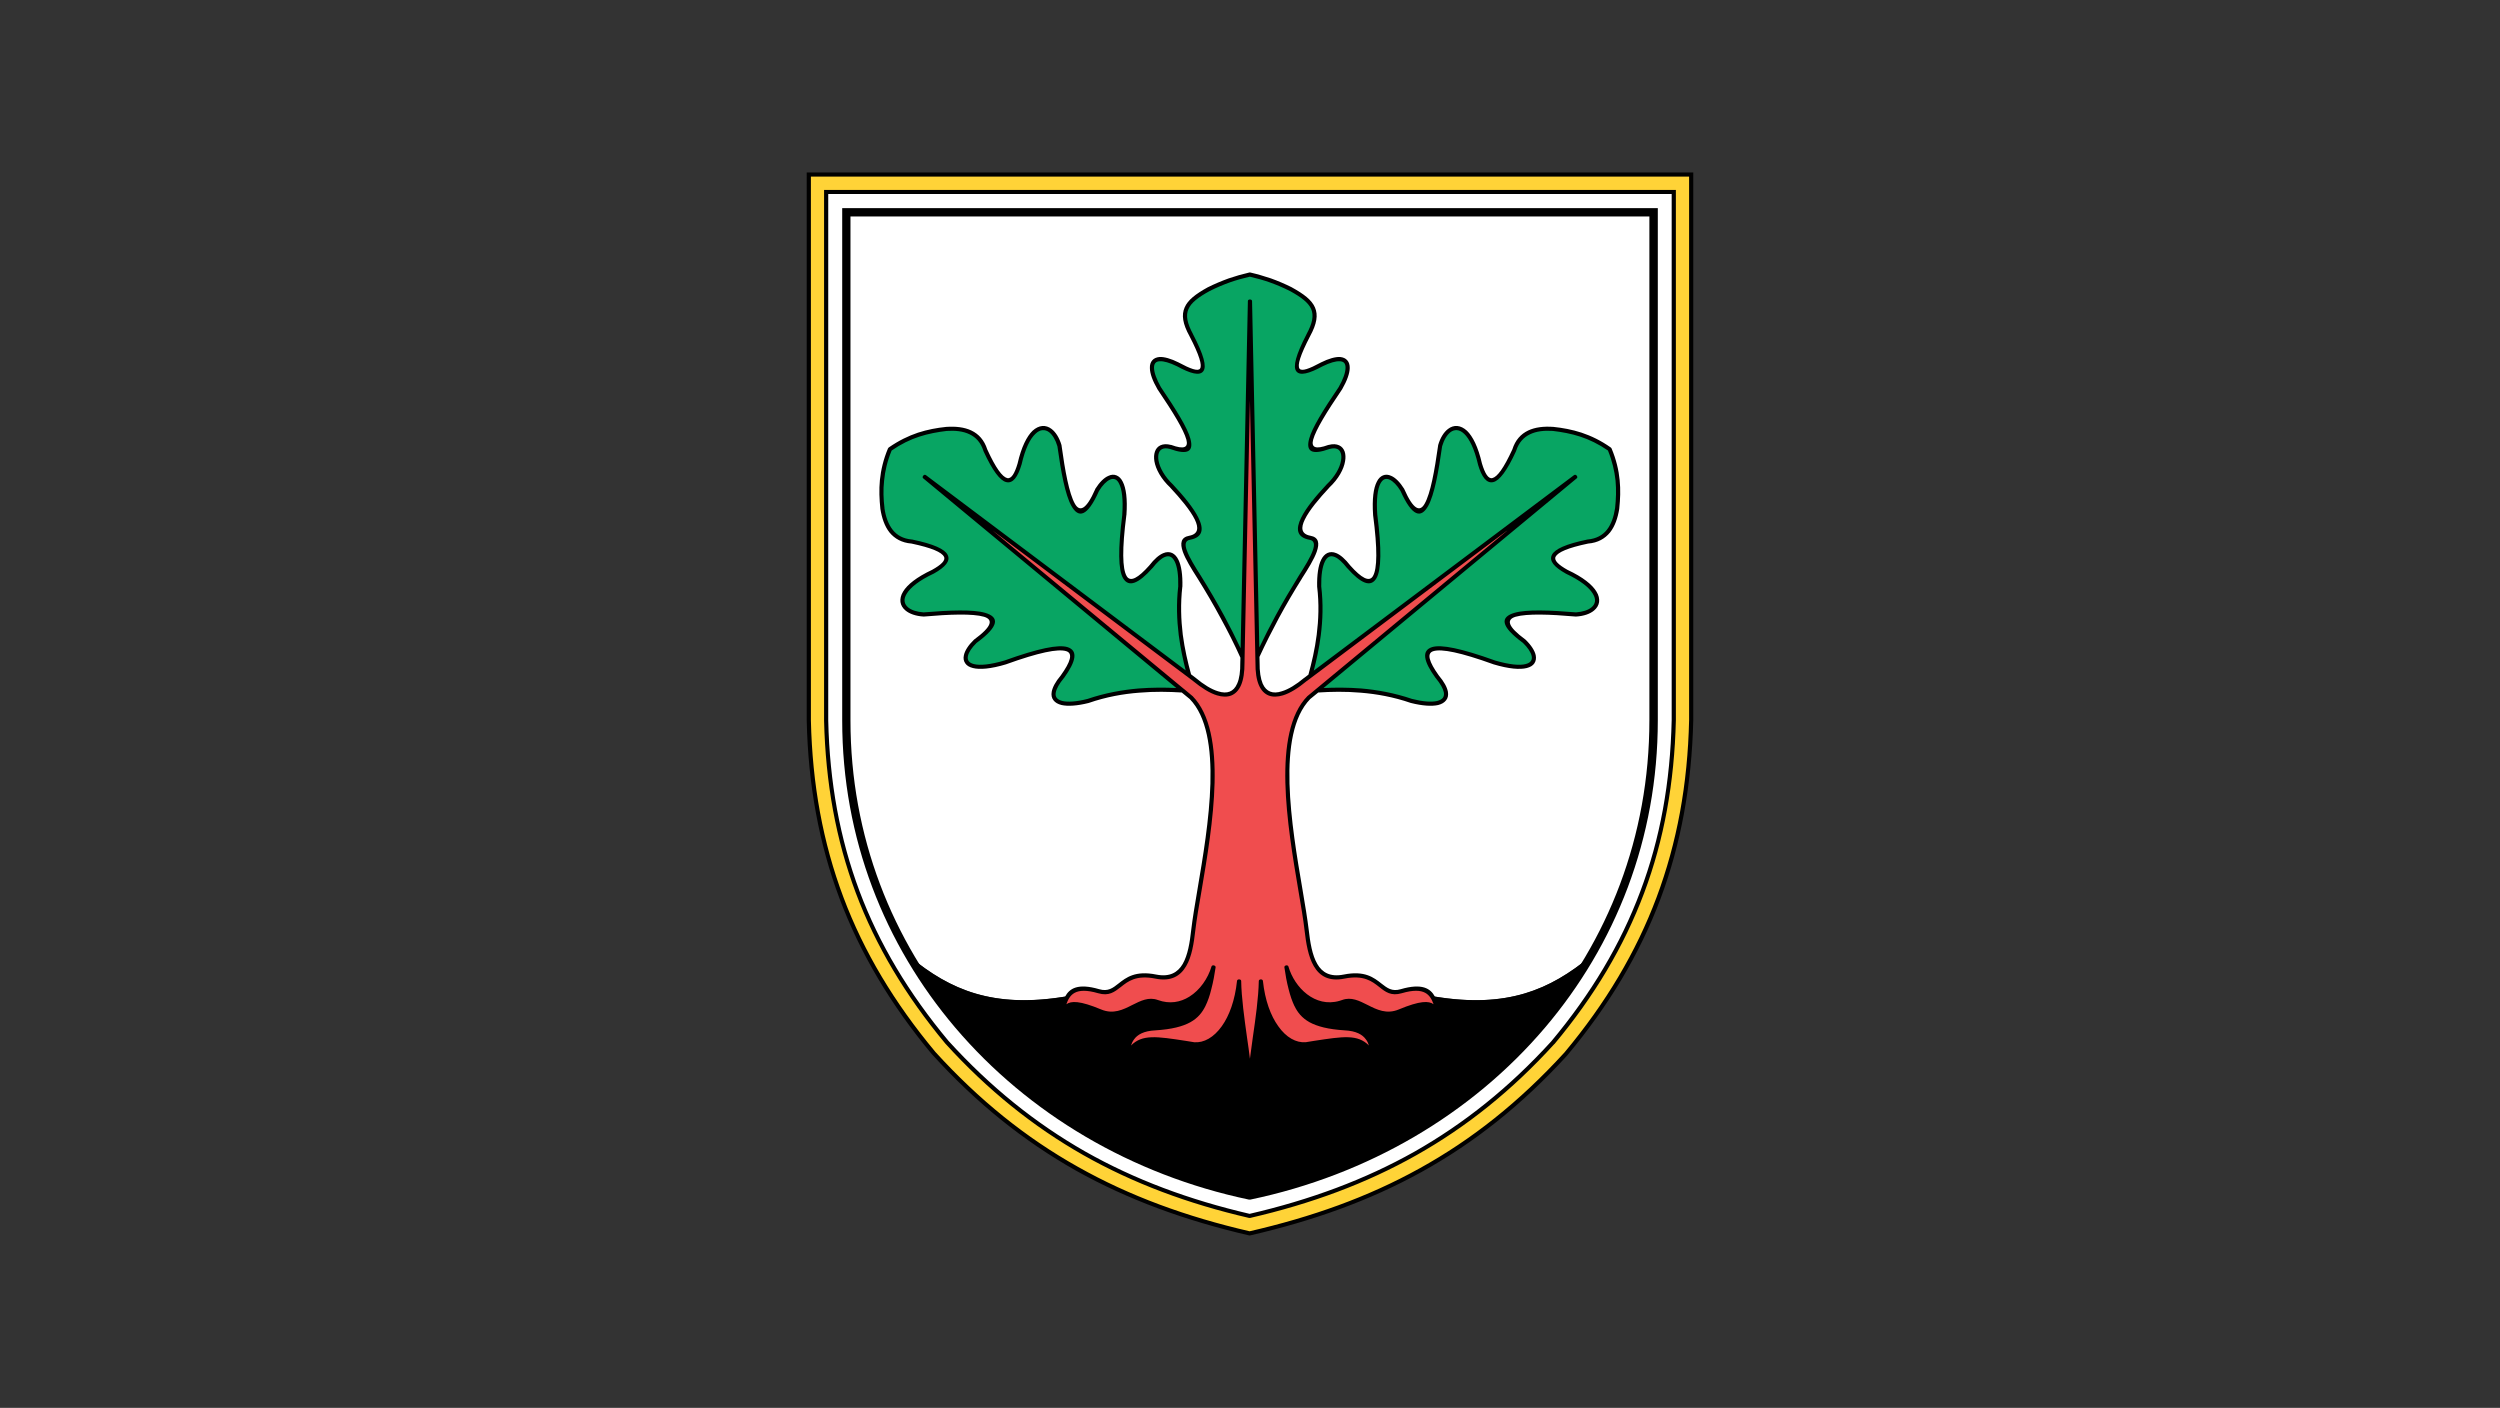 <?xml version="1.0" encoding="utf-8"?>
<!-- Generator: Adobe Illustrator 15.0.0, SVG Export Plug-In  -->
<!DOCTYPE svg PUBLIC "-//W3C//DTD SVG 1.1//EN" "http://www.w3.org/Graphics/SVG/1.1/DTD/svg11.dtd">
<svg version="1.1"
	 xmlns="http://www.w3.org/2000/svg" xmlns:xlink="http://www.w3.org/1999/xlink" xmlns:a="http://ns.adobe.com/AdobeSVGViewerExtensions/3.0/"
	 x="0px" y="0px" width="380px" height="214px" viewBox="0.006 -0.006 380 214" enable-background="new 0.006 -0.006 380 214"
	 xml:space="preserve">
<rect x="0.006" y="-0.006" width="380" height="214" fill="#333333" stroke="none"/>
<defs>
</defs>
<rect fill="none" width="380.014" height="213.987"/>
<g>
	<g>
		<defs>
			<rect id="SVGID_1_" x="122.627" y="26.206" width="134.757" height="161.575"/>
		</defs>
		<clipPath id="SVGID_3_">
			<use xlink:href="#SVGID_1_"  overflow="visible"/>
		</clipPath>
		<g clip-path="url(#SVGID_3_)">
			<defs>
				<rect id="SVGID_2_" x="122.627" y="26.206" width="134.757" height="161.575"/>
			</defs>
			<clipPath id="SVGID_4_">
				<use xlink:href="#SVGID_2_"  overflow="visible"/>
			</clipPath>
			<path clip-path="url(#SVGID_4_)" fill-rule="evenodd" clip-rule="evenodd" fill="#FFFFFF" d="M125.576,29.185h128.848v80.279
				c-0.43,18.918-6.221,34.485-18.399,49.027c-12.804,14.064-27.551,22.052-46.077,26.321c-18.527-4.288-33.226-12.326-46.01-26.399
				c-12.12-14.532-17.921-30.041-18.361-48.891V29.185z M128.653,32.271h122.694v77.184c0,36.468-26.545,64.966-61.4,72.281
				c-34.798-7.345-61.294-36.019-61.294-72.222V32.271z"/>
			<path clip-path="url(#SVGID_4_)" fill="none" stroke="#000000" stroke-width="0.007" stroke-miterlimit="2.613" d="
				M125.576,29.185h128.848v80.279c-0.43,18.918-6.221,34.485-18.399,49.027c-12.804,14.064-27.551,22.052-46.077,26.321
				c-18.527-4.288-33.226-12.326-46.01-26.399c-12.12-14.532-17.921-30.041-18.361-48.891V29.185z M128.653,32.271h122.694v77.184
				c0,36.468-26.545,64.966-61.4,72.281c-34.798-7.345-61.294-36.019-61.294-72.222V32.271z"/>
			<path clip-path="url(#SVGID_4_)" fill-rule="evenodd" clip-rule="evenodd" fill="#FFFFFF" d="M128.653,32.271h122.694v77.184
				c0,13.243-3.496,25.422-9.619,35.94c-6.162,5.068-12.735,7.979-24.055,6.016c-0.664-0.996-1.866-1.582-4.679-0.752
				c-3.32,0.967-3.145-3.32-8.701-2.217c-4.415,0.889-5.245-3.214-5.674-7.071c-1.007-8.585-6.262-28.606,0.332-35.354l1.298-1.084
				c3.907-0.235,9.016-0.225,14.288,1.611c4.776,1.191,6.827-0.225,3.917-3.702c-3.34-4.62-1.388-5.792,8.634-2.178
				c6.445,1.924,7.373-0.518,4.609-3.193c-6.339-4.639-0.021-4.737,7.842-4.092c3.888-0.205,5.196-3.37-1.416-6.485
				c-3.066-1.709-3.193-3.232,3.233-4.589c2.822-0.235,4.053-2.315,4.463-5.021c0.293-2.784,0.254-5.674-1.143-9.004
				c-2.988-2.09-5.811-2.774-8.604-3.096c-2.734-0.185-5.059,0.557-5.909,3.233c-2.725,5.948-4.188,5.479-5.194,2.129
				c-1.612-7.081-5.001-6.514-6.075-2.793c-1.074,7.775-2.539,13.898-5.713,6.72c-2.032-3.272-4.63-2.891-4.142,3.78
				c1.338,10.499-0.234,12.159-4.034,7.891c-2.764-3.565-4.6-1.905-4.482,2.998c0.615,5.215-0.352,9.942-1.377,13.585l-0.693,0.528
				c-4.053,3.398-7.383,3.477-7.306-2.588l-0.009-0.879c1.885-4.151,4.121-8.233,6.494-12.042c1.885-2.939,3.516-5.664,1.475-6.026
				c-3.359-0.605-0.36-4.482,2.725-7.833c3.174-2.988,3.087-6.748,0.195-5.958c-4.766,1.719-3.057-1.885,1.729-8.927
				c2.09-3.672,1.211-5.615-2.872-3.613c-3.75,2.061-5.195,1.65-2.002-4.463c1.905-3.506,0.859-5.03-2.656-6.973
				c-2.139-1.084-4.15-1.738-6.25-2.227c-2.119,0.488-4.112,1.143-6.261,2.227c-3.516,1.943-4.552,3.467-2.656,6.973
				c3.184,6.114,1.758,6.524-1.992,4.463c-4.083-2.002-4.972-0.059-2.862,3.613c4.776,7.042,6.476,10.646,1.719,8.927
				c-2.891-0.791-2.979,2.969,0.187,5.958c3.096,3.35,6.084,7.227,2.725,7.833c-2.031,0.362-0.411,3.086,1.475,6.026
				c2.393,3.848,4.658,7.989,6.573,12.16l-0.021,0.761c0.059,6.065-3.262,5.987-7.334,2.588l-0.752-0.566
				c-1.025-3.643-1.963-8.35-1.348-13.546c0.117-4.903-1.719-6.563-4.483-2.998c-3.818,4.268-5.391,2.617-4.033-7.891
				c0.469-6.671-2.119-7.052-4.131-3.78c-3.193,7.178-4.669,1.055-5.743-6.72c-1.045-3.721-4.443-4.287-6.064,2.793
				c-0.996,3.35-2.461,3.819-5.196-2.129c-0.849-2.676-3.164-3.418-5.908-3.233c-2.783,0.322-5.616,1.006-8.585,3.096
				c-1.406,3.33-1.445,6.221-1.152,9.004c0.41,2.706,1.642,4.786,4.453,5.021c6.437,1.357,6.3,2.88,3.233,4.589
				c-6.612,3.116-5.294,6.28-1.426,6.485c7.871-0.645,14.19-0.547,7.852,4.092c-2.764,2.675-1.836,5.117,4.619,3.193
				c10.011-3.614,11.975-2.442,8.634,2.178c-2.91,3.477-0.869,4.893,3.906,3.702c5.304-1.846,10.45-1.846,14.338-1.611l1.309,1.084
				c6.603,6.749,1.338,26.77,0.332,35.354c-0.431,3.857-1.26,7.959-5.685,7.071c-5.547-1.104-5.381,3.184-8.701,2.217
				c-2.804-0.83-4.014-0.244-4.668,0.752c-11.271,1.963-17.844-0.928-23.986-5.958c-6.163-10.538-9.688-22.746-9.688-35.94V32.271z"
				/>
			<path clip-path="url(#SVGID_4_)" d="M128.019,31.635h123.974v77.829c0,18.029-6.445,34.134-17.149,46.732
				c-11.124,13.097-26.867,22.394-44.778,26.135h-0.234c-17.863-3.76-33.548-13.087-44.652-26.164
				c-10.714-12.619-17.159-28.724-17.159-46.655V31.635z M129.278,32.896v76.617c0,17.609,6.338,33.431,16.866,45.833
				c10.89,12.833,26.272,22.014,43.803,25.735c17.579-3.711,33.01-12.843,43.929-25.705c10.519-12.365,16.837-28.196,16.837-45.912
				V32.896H129.278z"/>
			<path clip-path="url(#SVGID_4_)" fill-rule="evenodd" clip-rule="evenodd" fill="#F04D4E" d="M189.996,45.758l1.152,54.926
				c-0.078,6.045,3.242,5.958,7.314,2.569l41.02-30.793l-40.541,33.557c-6.582,6.749-1.328,26.759-0.332,35.344
				c0.43,3.868,1.27,7.97,5.684,7.081c5.558-1.114,5.393,3.193,8.703,2.216c6.182-1.826,4.619,3.204,6.484,4.317
				c-1.914-1.084-0.439-3.897-6.729-1.26c-3.672,1.543-5.86-2.432-8.653-1.426c-4.102,1.484-7.54-1.836-8.565-5.303
				c0.273,1.855,0.732,4.209,1.523,5.782c0.879,1.797,2.451,3.233,7.335,3.506c3.809,0.215,4.023,2.491,4.297,3.907
				c-1.934-2.979-4.141-2.383-10.177-1.466c-3.066,0.264-6.201-3.32-6.855-9.6c-0.078,4.874-1.66,12.033-1.66,15.714
				c0-3.682-1.563-10.841-1.651-15.714c-0.663,6.28-3.789,9.864-6.865,9.6c-6.026-0.917-8.253-1.514-10.147,1.466
				c0.244-1.417,0.479-3.692,4.277-3.907c4.894-0.273,6.456-1.709,7.335-3.506c0.781-1.572,1.26-3.926,1.514-5.782
				c-1.006,3.467-4.453,6.788-8.555,5.303c-2.774-1.006-4.991,2.969-8.634,1.426c-6.3-2.637-4.835,0.175-6.749,1.26
				c1.866-1.114,0.293-6.143,6.485-4.317c3.32,0.977,3.145-3.33,8.692-2.216c4.434,0.889,5.254-3.213,5.684-7.081
				c1.006-8.585,6.27-28.596-0.333-35.344L140.52,72.459l41.019,30.793c4.072,3.389,7.383,3.476,7.324-2.569L189.996,45.758z"/>
			<path clip-path="url(#SVGID_4_)" fill-rule="evenodd" clip-rule="evenodd" fill="#FFD337" d="M122.94,26.518h134.121v82.946
				c-0.449,19.542-6.437,35.657-19.035,50.717c-13.829,15.157-29.123,22.931-48.08,27.287
				c-19.396-4.492-34.602-12.628-48.021-27.385c-12.511-15.001-18.537-31.076-18.985-50.57V26.518z M125.576,29.185h128.849v80.29
				c-0.431,18.907-6.222,34.475-18.4,49.027c-12.804,14.053-27.551,22.042-46.078,26.31c-18.526-4.287-33.225-12.334-46.009-26.398
				c-12.12-14.542-17.922-30.042-18.361-48.891V29.185z"/>
			<path clip-path="url(#SVGID_4_)" d="M122.627,26.206h134.757v83.258c-0.235,9.815-1.846,18.771-4.98,27.15
				c-3.155,8.399-7.823,16.203-14.143,23.762v0.01c-6.943,7.608-14.239,13.36-22.198,17.765c-7.95,4.395-16.545,7.432-26.047,9.63
				h-0.137c-9.737-2.257-18.41-5.421-26.351-9.864c-7.91-4.474-15.098-10.216-21.827-17.629h-0.01
				c-6.28-7.529-10.929-15.333-14.073-23.703c-3.136-8.36-4.776-17.277-4.991-27.072V26.206z M123.263,26.841v82.663
				c0.214,9.717,1.825,18.566,4.941,26.867c3.115,8.302,7.744,16.027,13.976,23.508l-0.01-0.009
				c6.689,7.354,13.81,13.067,21.682,17.481c7.842,4.424,16.456,7.569,26.096,9.796c9.424-2.168,17.94-5.186,25.812-9.552
				c7.901-4.365,15.139-10.079,22.034-17.619c6.26-7.491,10.889-15.265,14.004-23.576c3.115-8.33,4.737-17.198,4.951-26.945V26.841
				H123.263z M125.265,28.862h129.473v80.612c-0.225,9.483-1.777,18.136-4.815,26.242c-3.037,8.106-7.549,15.685-13.644,22.98h-0.02
				c-6.436,7.071-13.341,12.599-20.987,16.906c-7.618,4.297-15.958,7.374-25.256,9.522h-0.137
				c-9.299-2.148-17.629-5.254-25.247-9.571c-7.607-4.327-14.513-9.874-20.929-16.925l-0.01-0.01
				c-6.075-7.296-10.577-14.835-13.614-22.912c-3.027-8.096-4.591-16.72-4.814-26.184V28.862z M125.898,29.487v80.026
				c0.205,9.395,1.769,17.96,4.766,25.969c3.009,8.018,7.482,15.489,13.508,22.717c6.387,7.012,13.224,12.511,20.782,16.817
				c7.53,4.268,15.782,7.334,24.993,9.482c9.199-2.138,17.472-5.186,25.04-9.444c7.56-4.287,14.416-9.766,20.803-16.769
				c6.064-7.256,10.528-14.737,13.536-22.785c3.028-8.027,4.57-16.622,4.775-26.037V29.487H125.898z"/>
			<path clip-path="url(#SVGID_4_)" fill-rule="evenodd" clip-rule="evenodd" fill="#08A563" d="M244.678,68.279
				c1.396,3.33,1.436,6.221,1.143,9.004c-0.41,2.705-1.65,4.796-4.463,5.029c-6.427,1.349-6.3,2.862-3.224,4.581
				c6.603,3.116,5.294,6.28,1.406,6.485c-7.861-0.654-14.181-0.547-7.842,4.092c2.764,2.676,1.836,5.118-4.609,3.194
				c-10.021-3.614-11.974-2.432-8.634,2.178c2.91,3.477,0.859,4.883-3.907,3.701c-5.282-1.846-10.392-1.846-14.298-1.611
				l39.232-32.473l-40.336,30.266c1.025-3.653,1.992-8.37,1.377-13.575c-0.117-4.903,1.719-6.583,4.482-3.009
				c3.8,4.258,5.372,2.618,4.034-7.891c-0.479-6.67,2.109-7.042,4.142-3.77c3.174,7.168,4.639,1.045,5.713-6.729
				c1.074-3.711,4.463-4.297,6.075,2.793c1.006,3.359,2.471,3.808,5.194-2.129c0.86-2.676,3.175-3.429,5.909-3.224
				C238.877,65.515,241.689,66.18,244.678,68.279 M189.977,41.725c-2.119,0.479-4.112,1.143-6.261,2.226
				c-3.516,1.944-4.551,3.458-2.656,6.984c3.193,6.113,1.758,6.514-1.992,4.453c-4.083-2.012-4.972-0.068-2.862,3.604
				c4.776,7.051,6.476,10.655,1.719,8.936c-2.891-0.791-2.979,2.969,0.187,5.967c3.096,3.341,6.084,7.208,2.725,7.823
				c-2.031,0.362-0.41,3.077,1.475,6.026c2.393,3.838,4.658,7.969,6.573,12.159l1.113-54.145l1.143,54.027
				c1.885-4.15,4.121-8.232,6.494-12.042c1.885-2.949,3.517-5.664,1.475-6.026c-3.359-0.616-0.381-4.482,2.735-7.823
				c3.163-2.998,3.076-6.758,0.175-5.967c-4.756,1.719-3.047-1.884,1.739-8.936c2.09-3.672,1.211-5.616-2.872-3.604
				c-3.75,2.061-5.195,1.66-2.002-4.453c1.905-3.526,0.859-5.04-2.646-6.984C194.088,42.867,192.086,42.203,189.977,41.725
				 M135.284,68.279c-1.406,3.33-1.454,6.221-1.152,9.004c0.41,2.705,1.642,4.796,4.464,5.029c6.426,1.349,6.289,2.862,3.223,4.581
				c-6.592,3.116-5.294,6.28-1.426,6.485c7.871-0.654,14.19-0.547,7.852,4.092c-2.764,2.676-1.826,5.118,4.62,3.194
				c10.01-3.614,11.964-2.432,8.633,2.178c-2.91,3.477-0.878,4.883,3.906,3.701c5.304-1.846,10.45-1.846,14.348-1.602
				l-39.222-32.482l40.247,30.227c-1.016-3.652-1.963-8.35-1.348-13.536c0.117-4.903-1.719-6.583-4.483-3.009
				c-3.809,4.258-5.391,2.618-4.033-7.891c0.469-6.67-2.119-7.042-4.131-3.77c-3.193,7.168-4.669,1.045-5.733-6.729
				c-1.055-3.711-4.453-4.297-6.074,2.793c-0.996,3.349-2.461,3.808-5.196-2.129c-0.849-2.676-3.164-3.429-5.908-3.224
				C141.086,65.506,138.253,66.18,135.284,68.279"/>
			<path clip-path="url(#SVGID_4_)" d="M244.961,68.153c0.713,1.699,1.084,3.291,1.23,4.805c0.156,1.504,0.088,2.939-0.059,4.355
				v0.02c-0.225,1.406-0.654,2.657-1.396,3.594c-0.771,0.938-1.846,1.572-3.34,1.689c-3.096,0.655-4.591,1.319-4.942,2.002
				c-0.273,0.547,0.449,1.23,1.807,1.992c2.402,1.123,3.779,2.266,4.405,3.301c0.352,0.557,0.459,1.104,0.4,1.592
				c-0.068,0.489-0.332,0.928-0.752,1.28c-0.605,0.517-1.572,0.859-2.754,0.927h-0.04c-3.906-0.342-7.402-0.469-9.142,0.029
				c-1.396,0.419-1.288,1.426,1.505,3.477l0.029,0.029c0.85,0.82,1.377,1.66,1.523,2.344c0.088,0.468,0.029,0.879-0.205,1.231
				c-0.225,0.341-0.615,0.576-1.152,0.713c-1.036,0.263-2.695,0.146-5.079-0.567l-0.019-0.01c-4.933-1.777-7.862-2.382-9.122-1.982
				c-1.025,0.322-0.645,1.602,0.85,3.692c0.811,0.957,1.25,1.787,1.377,2.461c0.088,0.527,0,0.976-0.273,1.309
				c-0.264,0.351-0.674,0.585-1.211,0.722c-0.967,0.215-2.383,0.127-4.131-0.312l-0.04-0.01c-2.607-0.898-5.166-1.357-7.578-1.553
				c-2.364-0.205-4.57-0.156-6.476-0.029l-1.221,0.996c-5.176,5.342-2.822,19.279-1.172,28.957c0.4,2.344,0.742,4.454,0.947,6.133
				c0.215,1.885,0.518,3.839,1.309,5.186c0.732,1.27,1.944,2.012,3.995,1.602c3.223-0.645,4.59,0.449,5.782,1.387
				c0.829,0.645,1.571,1.231,2.88,0.84c3.282-0.958,4.542-0.108,5.206,1.113c11.046,1.826,17.54-1.074,23.625-6.075
				c-10.753,18.429-29.583,31.682-51.781,36.321c-22.102-4.648-40.863-17.921-51.605-36.272c6.064,4.981,12.54,7.842,23.565,6.026
				c0.664-1.221,1.905-2.071,5.187-1.113c1.338,0.391,2.07-0.195,2.9-0.85c1.182-0.928,2.559-2.022,5.762-1.377
				c2.062,0.41,3.263-0.332,4.015-1.602c0.781-1.347,1.094-3.301,1.299-5.186c0.195-1.67,0.547-3.779,0.947-6.133
				c1.641-9.669,4.004-23.615-1.173-28.957l-1.211-0.996c-1.924-0.118-4.131-0.176-6.494,0.029c-2.422,0.185-5,0.645-7.627,1.553
				l-0.029,0.01c-1.758,0.439-3.175,0.527-4.122,0.312c-0.556-0.137-0.966-0.371-1.23-0.722c-0.263-0.333-0.361-0.782-0.263-1.309
				c0.126-0.674,0.557-1.505,1.366-2.461c1.505-2.09,1.875-3.37,0.85-3.692c-1.26-0.4-4.189,0.205-9.122,1.982l-0.019,0.01
				c-2.373,0.713-4.043,0.83-5.059,0.567c-0.558-0.137-0.938-0.372-1.163-0.713c-0.244-0.352-0.313-0.763-0.205-1.231
				c0.137-0.684,0.665-1.524,1.514-2.344l0.029-0.029c2.804-2.051,2.9-3.058,1.504-3.477c-1.719-0.498-5.234-0.371-9.132-0.029
				h-0.038c-1.182-0.068-2.158-0.411-2.764-0.927c-0.421-0.352-0.684-0.792-0.753-1.28c-0.058-0.488,0.049-1.035,0.401-1.592
				c0.624-1.035,2.012-2.178,4.404-3.301c1.367-0.762,2.1-1.445,1.807-1.992c-0.342-0.684-1.846-1.348-4.933-2.002
				c-1.494-0.117-2.578-0.752-3.35-1.689c-0.742-0.938-1.162-2.188-1.387-3.594v-0.02c-0.146-1.416-0.215-2.852-0.068-4.355
				c0.156-1.514,0.518-3.106,1.231-4.805c0.01-0.03,0.087-0.127,0.106-0.137c1.534-1.064,2.999-1.768,4.454-2.256
				c1.445-0.469,2.871-0.732,4.297-0.879h0.02c1.406-0.097,2.725,0.04,3.809,0.557c1.104,0.527,1.943,1.436,2.403,2.871
				c1.309,2.862,2.295,4.17,3.027,4.356c0.625,0.156,1.133-0.704,1.582-2.217c0.576-2.529,1.406-4.131,2.266-4.971
				c0.488-0.449,0.986-0.684,1.485-0.732c0.497-0.039,0.986,0.117,1.415,0.449c0.645,0.488,1.182,1.348,1.514,2.47v0.04
				c0.527,3.857,1.153,7.305,2.032,8.858c0.713,1.27,1.698,0.957,3.086-2.207c0-0.01,0.01-0.049,0.01-0.049
				c0.635-1.006,1.328-1.699,1.982-1.973c0.439-0.215,0.859-0.234,1.25-0.078c0.381,0.157,0.713,0.469,0.957,0.977
				c0.479,0.948,0.723,2.579,0.547,5.04l-0.01,0.02c-0.664,5.166-0.615,8.145,0.049,9.278c0.557,0.938,1.729,0.293,3.438-1.631
				l-0.02,0.02c0.781-1.006,1.495-1.621,2.149-1.885c0.488-0.205,0.947-0.205,1.356-0.019c0.382,0.185,0.704,0.527,0.948,1.035
				c0.43,0.879,0.644,2.266,0.596,4.073l-0.01,0.019c-0.293,2.578-0.205,5.021,0.067,7.276c0.294,2.216,0.771,4.257,1.26,6.035
				l0.685,0.518l0.01,0.01c1.24,1.036,2.412,1.758,3.408,2.051c0.685,0.224,1.279,0.244,1.768,0.049
				c0.47-0.186,0.869-0.576,1.143-1.23c0.332-0.743,0.488-1.797,0.469-3.223v-0.01l0.02-0.693c-0.908-2.022-1.914-4.014-2.988-5.977
				c-1.112-2.08-2.305-4.102-3.535-6.075c-0.947-1.484-1.826-2.91-2.227-4.034c-0.459-1.318-0.303-2.227,0.986-2.451
				c1.377-0.264,1.436-1.211,0.83-2.461c-0.703-1.426-2.197-3.204-3.741-4.854l0.021,0.01c-1.427-1.329-2.218-2.813-2.423-4.024
				c-0.088-0.547-0.059-1.035,0.078-1.445c0.147-0.439,0.421-0.771,0.831-0.967c0.419-0.195,0.956-0.234,1.621-0.059h0.038
				c1.964,0.723,2.608,0.381,2.296-0.801c-0.42-1.524-2.031-4.16-4.396-7.657l-0.009-0.019c-0.753-1.29-1.134-2.393-1.143-3.204
				c-0.021-0.488,0.106-0.888,0.351-1.172c0.254-0.303,0.615-0.469,1.123-0.518c0.703-0.029,1.681,0.225,2.931,0.85l0.01,0.009
				c1.738,0.938,2.9,1.357,3.203,0.918c0.352-0.498-0.088-2.022-1.611-4.961c-1.017-1.846-1.23-3.193-0.723-4.346
				c0.487-1.143,1.67-2.041,3.486-3.047l0.02-0.01c1.075-0.537,2.139-0.977,3.185-1.357c1.034-0.352,2.079-0.654,3.145-0.898h0.137
				c1.063,0.244,2.1,0.547,3.145,0.898c1.055,0.381,2.1,0.82,3.174,1.357l0.01,0.01c1.826,1.006,3.008,1.904,3.506,3.047
				c0.498,1.153,0.283,2.5-0.723,4.346c-1.523,2.939-1.982,4.463-1.621,4.961c0.322,0.439,1.476,0.02,3.203-0.918l0.01-0.009
				c1.251-0.625,2.237-0.879,2.939-0.85c0.499,0.049,0.86,0.215,1.114,0.518c0.254,0.284,0.371,0.684,0.361,1.172
				c-0.011,0.811-0.4,1.914-1.143,3.204l-0.011,0.019c-2.373,3.497-3.983,6.133-4.404,7.657c-0.312,1.182,0.332,1.523,2.305,0.801
				h0.03c0.664-0.176,1.201-0.137,1.62,0.059c0.421,0.195,0.685,0.527,0.841,0.967c0.127,0.41,0.156,0.898,0.059,1.445
				c-0.195,1.211-0.987,2.696-2.413,4.024l0.021-0.01c-1.544,1.65-3.038,3.428-3.731,4.854c-0.615,1.25-0.557,2.197,0.84,2.461
				c1.279,0.225,1.427,1.133,0.967,2.451c-0.399,1.124-1.279,2.549-2.235,4.034h0.009c-1.221,1.943-2.393,3.946-3.496,5.987
				c-1.055,1.973-2.061,3.946-2.979,5.948l0.021,0.811v0.01c-0.021,1.426,0.156,2.48,0.469,3.232
				c0.283,0.645,0.674,1.035,1.152,1.221c0.488,0.195,1.074,0.175,1.748-0.049c1.006-0.293,2.178-1.016,3.418-2.051l0.03-0.01
				l0.604-0.468c0.488-1.787,0.977-3.829,1.26-6.065c0.284-2.256,0.381-4.708,0.068-7.295V89.16
				c-0.039-1.807,0.176-3.194,0.605-4.073c0.245-0.507,0.566-0.85,0.947-1.035c0.41-0.186,0.859-0.186,1.358,0.019
				c0.644,0.264,1.357,0.879,2.139,1.885l-0.02-0.02c1.719,1.924,2.891,2.569,3.447,1.631c0.664-1.133,0.703-4.112,0.029-9.278
				v-0.02c-0.166-2.461,0.068-4.092,0.557-5.04c0.234-0.507,0.576-0.82,0.947-0.977c0.391-0.156,0.811-0.137,1.261,0.078
				c0.644,0.274,1.337,0.967,1.963,1.973c0,0,0.019,0.039,0.019,0.049c1.397,3.164,2.374,3.477,3.086,2.207
				c0.89-1.553,1.505-5,2.052-8.858v-0.04c0.322-1.123,0.859-1.982,1.504-2.47c0.43-0.332,0.908-0.488,1.406-0.449
				c0.498,0.049,0.996,0.283,1.484,0.732c0.869,0.84,1.689,2.441,2.267,4.971c0.459,1.514,0.966,2.373,1.581,2.217
				c0.753-0.186,1.72-1.494,3.038-4.356c0.449-1.436,1.299-2.344,2.393-2.871c1.084-0.518,2.402-0.654,3.818-0.557h0.021
				c1.415,0.147,2.842,0.41,4.287,0.879c1.455,0.488,2.939,1.191,4.443,2.256C244.873,68.026,244.951,68.123,244.961,68.153
				 M229.11,80.644l-0.127,0.078l-30.335,22.785v-0.01c-1.299,1.084-2.539,1.856-3.623,2.188c-0.811,0.244-1.553,0.273-2.178,0.029
				c-0.635-0.254-1.143-0.762-1.494-1.582c-0.352-0.811-0.537-1.954-0.519-3.467l-0.487-23.107l-0.352-16.691l-0.811,39.036
				l-0.01,0.762c0.01,1.514-0.177,2.657-0.527,3.467c-0.353,0.82-0.87,1.328-1.494,1.582c-0.635,0.244-1.367,0.215-2.178-0.029
				c-1.085-0.332-2.325-1.104-3.644-2.188l0.02,0.01L150.9,80.644l29.046,24.055h0.01l1.299,1.084l0.029,0.019
				c5.42,5.548,3.027,19.718,1.367,29.514c-0.41,2.343-0.762,4.434-0.957,6.094c-0.225,1.962-0.527,3.984-1.387,5.43
				c-0.879,1.514-2.305,2.383-4.668,1.904c-2.931-0.585-4.181,0.411-5.245,1.26c-0.996,0.772-1.826,1.436-3.477,0.958
				c-3.506-1.025-4.337,0.283-4.825,1.68c0.732-0.527,2.032-0.566,5.294,0.792c1.846,0.771,3.33,0.029,4.707-0.674
				c1.299-0.645,2.51-1.279,3.917-0.762c1.768,0.645,3.418,0.342,4.775-0.508c1.621-1.006,2.832-2.774,3.369-4.59
				c0.089-0.303,0.664-0.186,0.625,0.127c-0.156,1.045-0.361,2.227-0.664,3.359c-0.225,0.938-0.527,1.807-0.889,2.539
				c-0.469,0.938-1.113,1.797-2.295,2.452c-1.153,0.635-2.803,1.074-5.304,1.23c-1.787,0.088-2.734,0.654-3.241,1.368
				c-0.206,0.273-0.362,0.595-0.47,0.937c1.719-1.729,3.896-1.387,8.351-0.703c0.244,0.039,0.537,0.078,1.27,0.205h-0.029
				c1.494,0.117,2.998-0.732,4.209-2.432c1.143-1.592,2.002-3.936,2.315-6.895c0.039-0.322,0.634-0.293,0.634,0.019
				c0.039,2.529,0.479,5.665,0.89,8.604c0.165,1.124,0.322,2.207,0.439,3.213c0.127-0.996,0.283-2.081,0.429-3.184
				c0.431-2.949,0.87-6.094,0.919-8.624c0-0.322,0.576-0.351,0.625-0.029c0.313,2.958,1.182,5.303,2.334,6.895
				c1.191,1.7,2.705,2.549,4.189,2.432h-0.029c0.742-0.127,1.007-0.166,1.27-0.205c4.464-0.684,6.632-1.025,8.351,0.703
				c-0.107-0.342-0.244-0.664-0.469-0.937c-0.508-0.713-1.455-1.28-3.242-1.368c-2.5-0.156-4.142-0.596-5.313-1.23
				c-1.172-0.655-1.836-1.514-2.285-2.452h-0.01c-0.352-0.732-0.645-1.602-0.879-2.529c-0.303-1.133-0.508-2.324-0.654-3.369
				c-0.039-0.313,0.527-0.43,0.615-0.118c0.928,3.204,4.043,6.299,7.764,5.215c0.128-0.029,0.245-0.068,0.392-0.126
				c1.387-0.518,2.607,0.117,3.896,0.762c1.387,0.704,2.871,1.446,4.717,0.674c3.263-1.358,4.571-1.319,5.294-0.792
				c-0.508-1.396-1.328-2.705-4.825-1.68c-1.641,0.478-2.49-0.186-3.457-0.958c-1.074-0.849-2.344-1.845-5.265-1.26
				c-2.372,0.479-3.789-0.39-4.667-1.904c-0.841-1.446-1.173-3.468-1.397-5.43c-0.186-1.661-0.546-3.76-0.947-6.104
				c-1.66-9.796-4.053-23.957,1.377-29.504l0.029-0.019L229.11,80.644z M198.883,102.54l40.374-30.325l0.02-0.01l0.021-0.009
				c0.254-0.176,0.624,0.302,0.381,0.498l-38.49,31.878c1.739-0.078,3.673-0.088,5.714,0.068c2.451,0.215,5.068,0.684,7.735,1.592
				c1.65,0.42,2.948,0.508,3.809,0.313c0.4-0.107,0.703-0.264,0.869-0.479c0.156-0.205,0.215-0.488,0.156-0.82
				c-0.117-0.586-0.518-1.309-1.25-2.198h-0.01c-1.846-2.549-2.158-4.16-0.548-4.688c1.397-0.439,4.454,0.186,9.542,2.012h-0.02
				c2.266,0.664,3.81,0.801,4.728,0.557c0.39-0.098,0.654-0.273,0.791-0.469c0.137-0.195,0.175-0.449,0.117-0.742
				c-0.127-0.576-0.576-1.27-1.329-2.002c-3.524-2.588-3.428-3.946-1.288-4.571c1.826-0.537,5.391-0.4,9.356-0.068
				c1.015-0.078,1.855-0.341,2.353-0.771c0.304-0.254,0.47-0.538,0.528-0.889c0.049-0.342-0.059-0.742-0.323-1.172
				c-0.557-0.938-1.854-2.002-4.131-3.066l-0.02-0.02c-1.689-0.947-2.549-1.885-2.07-2.832c0.43-0.86,2.07-1.631,5.401-2.325h0.029
				c1.318-0.127,2.256-0.645,2.92-1.475c0.664-0.85,1.055-1.993,1.25-3.291v0.009c0.146-1.377,0.205-2.764,0.068-4.219
				c-0.156-1.435-0.498-2.939-1.152-4.551c-1.437-0.986-2.832-1.66-4.209-2.109c-1.396-0.459-2.794-0.704-4.17-0.869h0.019
				c-1.309-0.088-2.529,0.039-3.496,0.518c-0.957,0.458-1.689,1.25-2.09,2.48l-0.01,0.049c-1.407,3.077-2.54,4.502-3.458,4.727
				c-1.045,0.264-1.777-0.782-2.334-2.637v-0.02c-0.566-2.422-1.318-3.916-2.1-4.668c-0.371-0.352-0.742-0.546-1.104-0.566
				c-0.342-0.029-0.693,0.078-0.986,0.313c-0.527,0.411-0.977,1.143-1.27,2.139c-0.537,3.897-1.191,7.393-2.109,9.053
				c-1.075,1.924-2.432,1.719-4.21-2.256c-0.537-0.898-1.143-1.494-1.67-1.729c-0.272-0.127-0.537-0.136-0.751-0.058
				c-0.245,0.088-0.449,0.312-0.646,0.674c-0.42,0.839-0.635,2.362-0.469,4.707v-0.019c0.684,5.323,0.605,8.428-0.127,9.688
				c-0.859,1.456-2.364,0.801-4.443-1.534l-0.02-0.01c-0.713-0.917-1.339-1.474-1.875-1.689c-0.333-0.137-0.625-0.146-0.851-0.039
				c-0.254,0.117-0.479,0.371-0.654,0.742c-0.38,0.791-0.575,2.07-0.547,3.77c0.313,2.627,0.226,5.118-0.068,7.422
				c-0.244,1.953-0.645,3.75-1.064,5.372L198.883,102.54z M178.803,104.571l-38.479-31.878c-0.244-0.195,0.137-0.674,0.381-0.498
				l0.029,0.009l0.01,0.01l39.485,29.671c-0.41-1.622-0.801-3.409-1.056-5.352c-0.282-2.305-0.38-4.786-0.077-7.403
				c0.039-1.699-0.137-2.979-0.527-3.77c-0.186-0.371-0.4-0.625-0.665-0.742c-0.224-0.107-0.518-0.098-0.84,0.039
				c-0.537,0.215-1.171,0.771-1.874,1.689l-0.021,0.01c-2.08,2.334-3.594,2.989-4.453,1.534c-0.732-1.26-0.791-4.365-0.117-9.688
				l-0.01,0.019c0.166-2.344-0.049-3.867-0.479-4.707c-0.166-0.362-0.391-0.586-0.625-0.674c-0.225-0.078-0.488-0.069-0.762,0.058
				c-0.527,0.235-1.133,0.831-1.67,1.729c-1.777,3.975-3.125,4.18-4.199,2.256c-0.929-1.661-1.583-5.156-2.12-9.053
				c-0.293-0.996-0.742-1.729-1.26-2.139c-0.303-0.234-0.654-0.342-0.995-0.313c-0.362,0.02-0.733,0.215-1.095,0.566
				c-0.801,0.752-1.553,2.246-2.1,4.668l-0.011,0.02c-0.556,1.855-1.288,2.901-2.333,2.637c-0.919-0.225-2.042-1.65-3.458-4.727
				l-0.009-0.049c-0.401-1.231-1.124-2.022-2.081-2.48c-0.977-0.479-2.178-0.606-3.506-0.518h0.02
				c-1.377,0.166-2.754,0.41-4.17,0.869c-1.377,0.449-2.774,1.123-4.2,2.109c-0.664,1.612-1.006,3.116-1.143,4.551
				c-0.166,1.456-0.107,2.842,0.06,4.219l-0.011-0.009c0.187,1.298,0.587,2.441,1.26,3.291c0.654,0.83,1.593,1.358,2.911,1.475
				h0.039c3.33,0.693,4.961,1.465,5.391,2.325c0.488,0.947-0.381,1.885-2.061,2.832l-0.039,0.02
				c-2.266,1.064-3.556,2.129-4.122,3.066c-0.263,0.43-0.371,0.831-0.313,1.172c0.05,0.351,0.225,0.634,0.519,0.889
				c0.508,0.43,1.338,0.693,2.363,0.771c3.955-0.332,7.529-0.468,9.356,0.068c2.138,0.625,2.236,1.983-1.3,4.571
				c-0.752,0.732-1.201,1.426-1.318,2.002c-0.059,0.293-0.02,0.547,0.107,0.742c0.137,0.196,0.4,0.372,0.791,0.469
				c0.918,0.244,2.471,0.107,4.727-0.557h-0.01c5.079-1.826,8.137-2.451,9.542-2.012c1.603,0.527,1.3,2.139-0.546,4.688h-0.01
				c-0.732,0.889-1.133,1.612-1.241,2.198c-0.078,0.332-0.01,0.615,0.146,0.82c0.157,0.214,0.459,0.372,0.859,0.479
				c0.859,0.195,2.169,0.107,3.81-0.313c2.686-0.918,5.313-1.377,7.773-1.592C175.141,104.483,177.075,104.493,178.803,104.571
				 M188.579,98.535l1.104-52.787c0-0.312,0.624-0.312,0.635,0l1.104,52.661c0.771-1.612,1.592-3.223,2.441-4.795
				c1.113-2.061,2.305-4.083,3.516-6.045c0.928-1.445,1.797-2.852,2.168-3.907c0.313-0.869,0.254-1.504-0.488-1.621h-0.01
				c-1.982-0.371-2.1-1.67-1.279-3.34c0.732-1.504,2.266-3.34,3.839-5.021l0.01-0.019c1.318-1.23,2.041-2.578,2.227-3.672
				c0.078-0.439,0.059-0.84-0.049-1.133c-0.088-0.283-0.264-0.488-0.489-0.605c-0.292-0.137-0.684-0.156-1.191-0.019
				c-2.772,0.996-3.643,0.37-3.115-1.563c0.439-1.622,2.081-4.307,4.482-7.842c0.684-1.201,1.026-2.178,1.046-2.901
				c0.009-0.332-0.059-0.576-0.196-0.751c-0.136-0.166-0.371-0.264-0.683-0.273c-0.596-0.03-1.465,0.205-2.618,0.771
				c-2.031,1.104-3.467,1.505-4.004,0.733c-0.498-0.703-0.078-2.432,1.572-5.616v-0.01c0.908-1.66,1.123-2.832,0.703-3.809
				c-0.43-0.977-1.523-1.807-3.213-2.735c-1.064-0.537-2.09-0.966-3.105-1.329c-0.996-0.351-1.992-0.625-3.009-0.859
				c-1.024,0.235-2.011,0.508-3.018,0.859c-1.016,0.362-2.031,0.792-3.096,1.329c-1.689,0.928-2.793,1.758-3.213,2.735
				c-0.43,0.977-0.205,2.148,0.693,3.809v0.01c1.66,3.184,2.09,4.913,1.572,5.616c-0.537,0.772-1.973,0.372-3.995-0.733
				c-1.151-0.565-2.031-0.8-2.616-0.771c-0.322,0.009-0.548,0.107-0.685,0.273c-0.146,0.175-0.215,0.419-0.205,0.751
				c0.021,0.724,0.371,1.7,1.045,2.901c2.393,3.535,4.044,6.221,4.483,7.842c0.527,1.933-0.342,2.559-3.116,1.563
				c-0.498-0.137-0.898-0.118-1.172,0.019c-0.244,0.117-0.409,0.322-0.508,0.605c-0.107,0.293-0.117,0.693-0.048,1.133
				c0.195,1.094,0.917,2.442,2.226,3.672l0.011,0.019c1.571,1.68,3.105,3.516,3.838,5.021c0.83,1.67,0.703,2.969-1.289,3.34
				c-0.742,0.117-0.801,0.752-0.479,1.621c0.381,1.055,1.24,2.461,2.168,3.907c1.23,1.982,2.422,4.014,3.555,6.104
				C186.979,95.264,187.808,96.895,188.579,98.535 M183.862,44.234L183.862,44.234v-0.01V44.234 M196.09,44.234
				c0,0-0.01,0-0.01-0.01L196.09,44.234z"/>
		</g>
	</g>
</g>
</svg>
